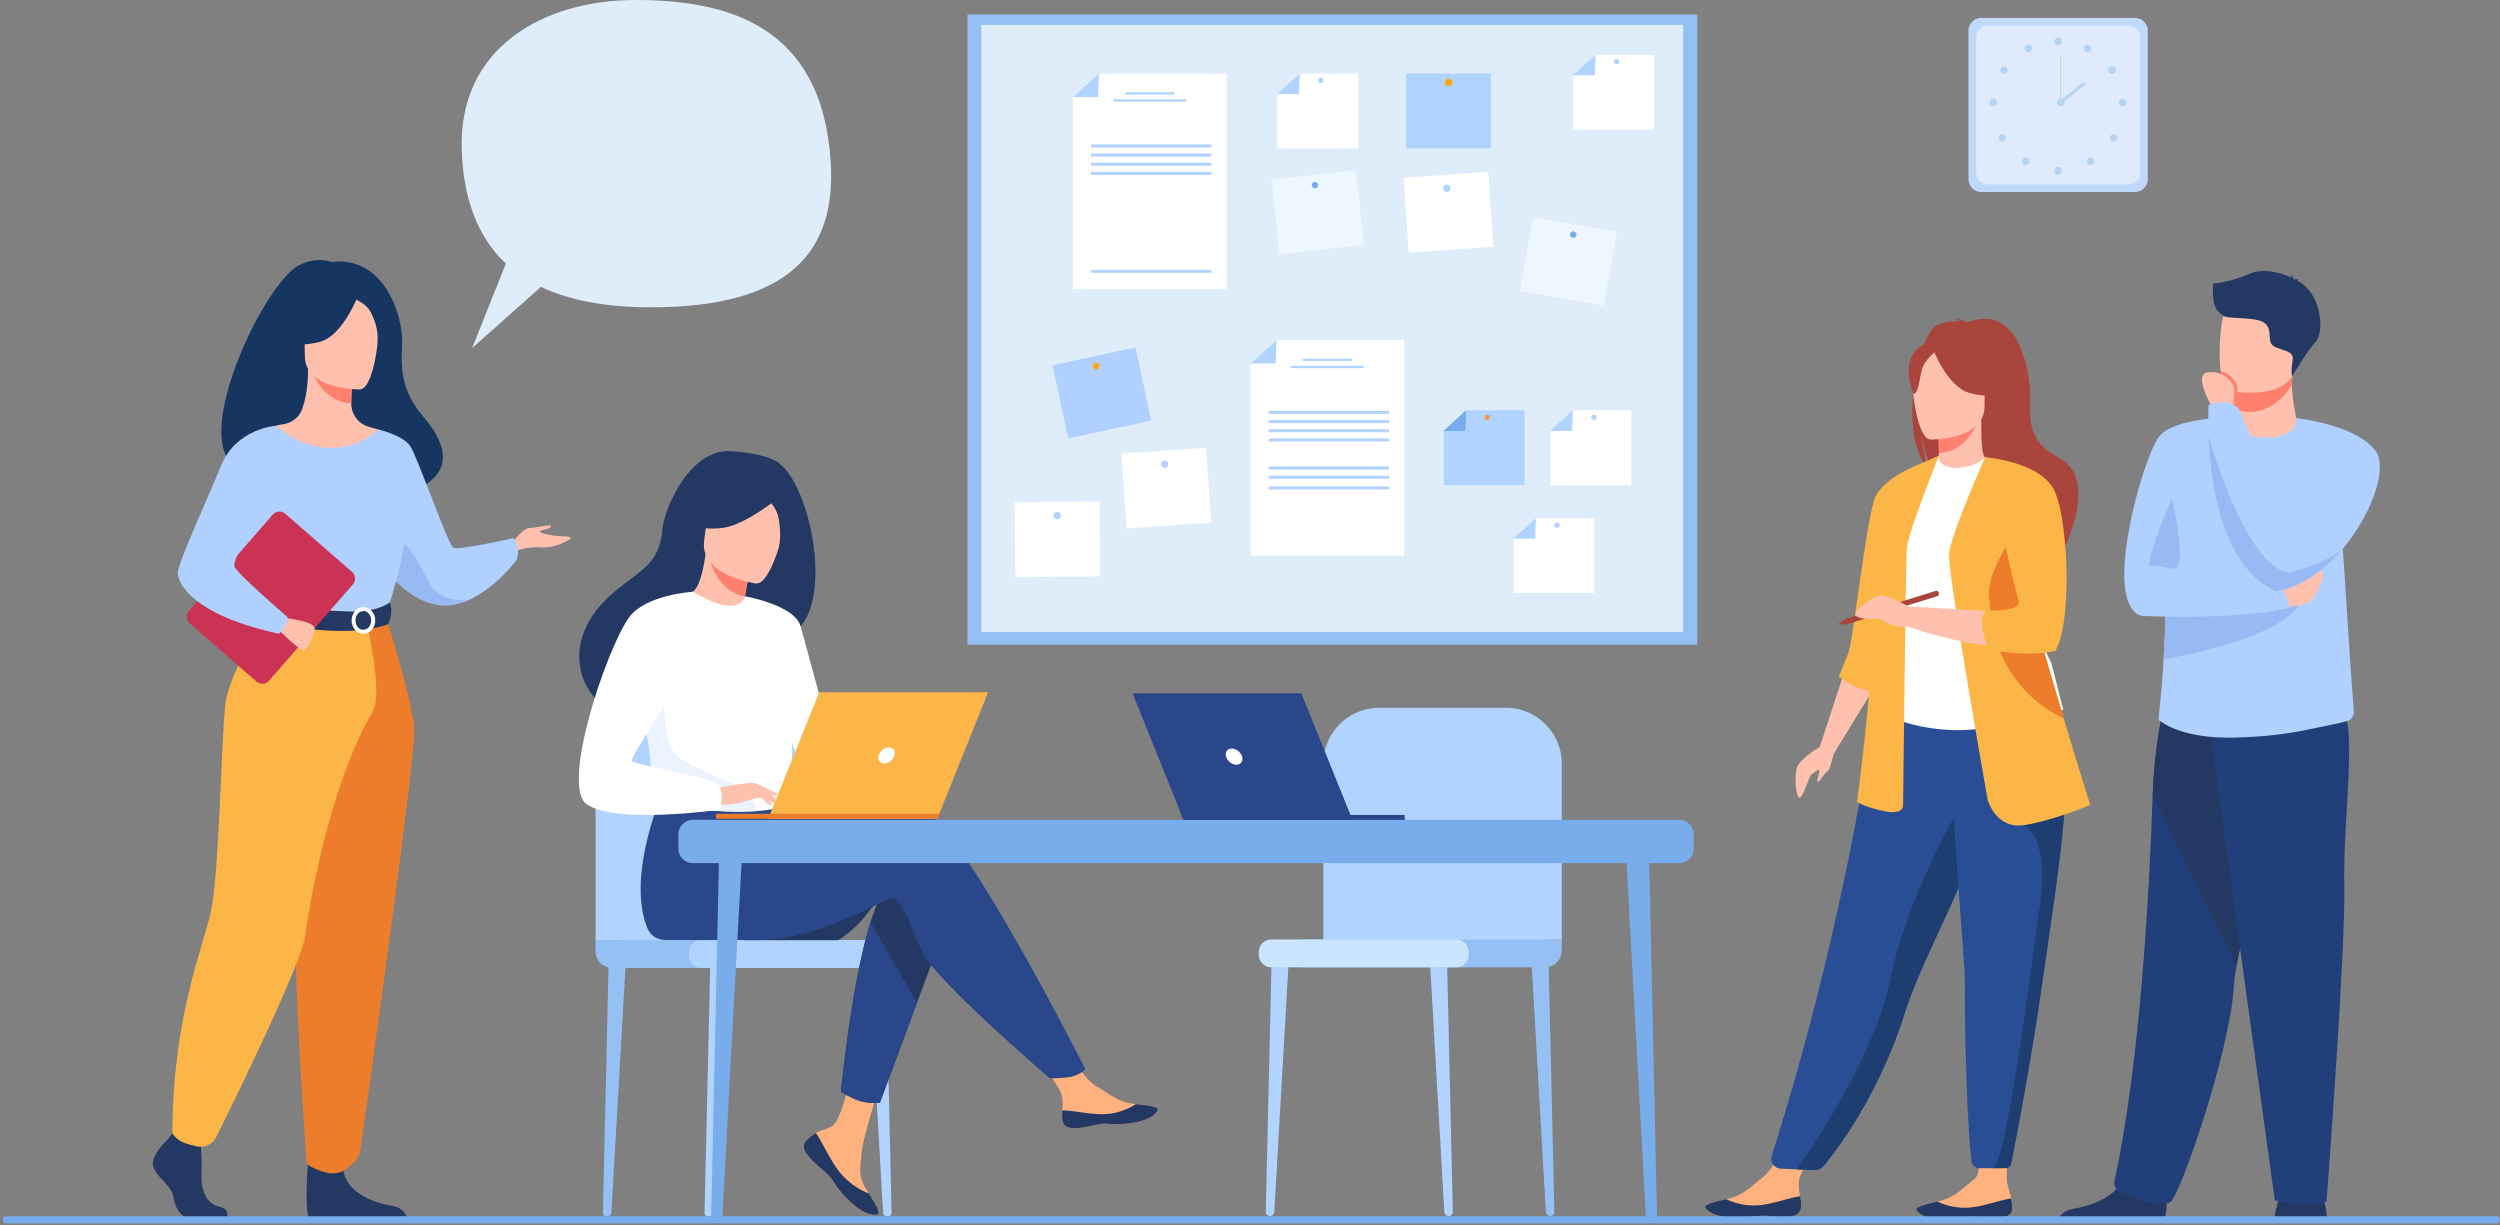 <svg width="561" height="275" fill="none" xmlns="http://www.w3.org/2000/svg"><rect width="100%" height="100%" fill="#808080" stroke="none"/><path d="M325.075 272.863h.072c.483 0 .893-.41.869-.893l-1.328-57.56-3.91-.459 3.331 58.019a.972.972 0 00.966.893z" fill="#B0D4FF"/><path d="M347.859 272.863h.072c.483 0 .893-.41.869-.893l-1.327-57.56-3.911-.459 3.331 58.019a.99.99 0 00.966.893z" fill="#95C0F4"/><path d="M284.982 272.863h-.072c-.483 0-.893-.41-.869-.893l1.328-57.56 3.91-.459-3.331 58.019a.972.972 0 01-.966.893zm65.483-62.026v-39.452c0-6.929-5.624-12.555-12.551-12.555h-28.409c-6.927 0-12.551 5.626-12.551 12.555v40.949l53.511-1.497z" fill="#B0D4FF"/><path d="M291.838 217.066h54.863a3.771 3.771 0 003.765-3.767v-2.462h-58.628v6.229z" fill="#95C0F4"/><path d="M285.273 217.066h41.49c1.545 0 2.8-1.256 2.8-2.801v-.652a2.803 2.803 0 00-2.8-2.801h-41.49a2.803 2.803 0 00-2.8 2.801v.652a2.803 2.803 0 002.8 2.801z" fill="#CAE5FF"/><path d="M380.878 3.244H217.11v141.413h163.768V3.244z" fill="#95C0F4"/><path d="M377.692 5.586H220.224v136.246h157.468V5.586z" fill="#DFEDFB"/><path d="M275.255 64.885h-34.491V21.763l5.841-5.264h28.65v48.386z" fill="#fff"/><path d="M240.764 21.763h5.648l.193-5.264-5.841 5.264zm22.785-1.063h-11.055v.532h11.055V20.7zm2.582 1.57h-16.244v.531h16.244v-.531zm5.697 10.14h-26.985v.676h26.985v-.676zm0 2.053h-26.985v.676h26.985v-.676zm0 2.052h-26.985v.676h26.985v-.676zm0 2.052h-26.985v.676h26.985v-.676zm0 21.996h-26.985v.676h26.985v-.676z" fill="#B0D4FF"/><path d="M315.106 124.665h-34.492V81.568l5.841-5.264h28.651v48.361z" fill="#fff"/><path d="M280.614 81.568h5.648l.193-5.264-5.841 5.264zm22.761-1.087H292.32v.532h11.055v-.532zm2.607 1.594h-16.244v.531h16.244v-.531zm5.696 10.141h-26.985v.676h26.985v-.676zm0 2.052h-26.985v.676h26.985v-.676zm0 2.052h-26.985v.676h26.985v-.676zm0 2.053h-26.985v.676h26.985v-.676zm0 6.325h-26.985v.676h26.985v-.676zm0 2.052h-26.985v.677h26.985v-.677zm0 2.391h-26.985v.676h26.985v-.676zM334.559 16.5h-19.044v16.804h19.044V16.5z" fill="#B0D4FF"/><path d="M324.228 18.503a.84.84 0 01.844-.845c.483 0 .845.363.845.845a.84.84 0 01-.845.846.84.84 0 01-.844-.846z" fill="#FFA412"/><path d="M333.965 38.582l-18.998 1.327 1.17 16.764 18.998-1.327-1.17-16.764z" fill="#fff"/><path d="M323.843 42.334c-.024-.459.314-.87.772-.893.459-.025.869.313.893.772.025.459-.313.87-.772.894a.852.852 0 01-.893-.773z" fill="#B0D4FF"/><path d="M270.651 100.489l-18.998 1.327 1.17 16.764 18.998-1.327-1.17-16.764z" fill="#fff"/><path d="M260.532 104.239c-.024-.458.314-.869.773-.893.458-.024.869.314.893.773.024.458-.314.869-.773.893-.458.024-.868-.314-.893-.773z" fill="#B0D4FF"/><path d="M246.718 112.532l-19.042.196.172 16.803 19.042-.196-.172-16.803z" fill="#fff"/><path d="M236.418 115.684c0-.459.362-.845.821-.845.458 0 .844.362.844.821 0 .458-.362.845-.82.845a.806.806 0 01-.845-.821z" fill="#B0D4FF"/><path d="M362.804 52.067l-18.746-3.35-2.955 16.541 18.746 3.351 2.955-16.542z" fill="#EEF6FF"/><path d="M352.324 52.523a.734.734 0 01.845-.58.733.733 0 01.579.845.733.733 0 01-.844.58.735.735 0 01-.58-.845z" fill="#78ACEA"/><path d="M304.277 38.245l-18.933 2.05L287.151 57l18.934-2.05-1.808-16.706z" fill="#EEF6FF"/><path d="M294.348 41.61c-.048-.387.241-.749.652-.797.41-.048.748.241.796.652.048.386-.241.748-.652.796-.41.025-.748-.24-.796-.651z" fill="#78ACEA"/><path d="M254.814 77.968l-18.625 3.972 3.503 16.434 18.625-3.971-3.503-16.435z" fill="#B0D0FF"/><path d="M245.593 82.776a.738.738 0 01-.217-1.014.737.737 0 011.014-.218.739.739 0 01.217 1.014.737.737 0 01-1.014.218z" fill="#FFA412"/><path d="M304.799 33.304h-18.151V21.111l5.021-4.611h13.13v16.804z" fill="#fff"/><path d="M286.552 21.111h4.948l.169-4.611-5.117 4.611zm9.244-3.066c0-.338.265-.604.603-.604.338 0 .604.266.604.604a.598.598 0 01-.604.603.597.597 0 01-.603-.603z" fill="#B0D4FF"/><path d="M357.779 133.068h-18.127v-12.193l5.021-4.612h13.106v16.805z" fill="#fff"/><path d="M339.557 120.875h4.948l.169-4.612-5.117 4.612zm9.219-3.042c0-.338.266-.604.604-.604.338 0 .603.266.603.604a.597.597 0 01-.603.603c-.338-.024-.604-.289-.604-.603z" fill="#B0D4FF"/><path d="M366.057 108.875h-18.151V96.707l5.021-4.636h13.13v16.804z" fill="#fff"/><path d="M347.811 96.707h4.972l.144-4.636-5.116 4.636zm9.245-3.067c0-.338.265-.603.603-.603.338 0 .604.265.604.603a.598.598 0 01-.604.604.613.613 0 01-.603-.604zm-14.943 15.235h-18.127V96.707l5.021-4.636h13.106v16.804z" fill="#B0D4FF"/><path d="M323.891 96.707h4.948l.169-4.636-5.117 4.636z" fill="#78ACEA"/><path d="M333.111 93.64c0-.338.266-.603.604-.603.338 0 .603.265.603.603a.597.597 0 01-.603.604.614.614 0 01-.604-.604z" fill="#F99746"/><path d="M371.175 29.103h-18.151V16.91l5.021-4.611h13.13v16.804z" fill="#fff"/><path d="M352.928 16.91h4.972l.145-4.611-5.117 4.611zm9.244-3.066c0-.338.265-.604.603-.604.338 0 .604.266.604.604a.598.598 0 01-.604.603.597.597 0 01-.603-.603z" fill="#B0D4FF"/><path d="M479.091 43.09H444.6a2.88 2.88 0 01-2.872-2.872V6.898a2.88 2.88 0 012.872-2.873h34.491a2.88 2.88 0 012.873 2.874v33.294c0 1.594-1.304 2.898-2.873 2.898z" fill="#C0D8FB"/><path d="M477.594 41.4h-31.498a2.638 2.638 0 01-2.631-2.631V8.347a2.638 2.638 0 012.631-2.632h31.498a2.638 2.638 0 012.631 2.632v30.422a2.638 2.638 0 01-2.631 2.632z" fill="#DFEBFD"/><path d="M460.988 9.289a.84.84 0 01.845-.845.84.84 0 01.845.845.84.84 0 01-.845.845c-.459-.024-.845-.387-.845-.845zm6.734 1.183a.808.808 0 011.135-.314c.41.217.555.724.314 1.135a.807.807 0 01-1.135.314c-.386-.242-.531-.749-.314-1.135zm5.769 4.563a.85.85 0 011.159.241.851.851 0 01-.242 1.16.85.85 0 01-1.158-.242c-.266-.386-.145-.893.241-1.159zm2.848 7.099a.84.84 0 01.845.845.84.84 0 01-.845.845.84.84 0 01-.845-.845c.024-.483.386-.845.845-.845zm-1.448 8.233c.313.314.313.845 0 1.183-.314.314-.845.314-1.183 0-.314-.314-.314-.845 0-1.183a.817.817 0 011.183 0zm-5.238 5.239c.314.314.314.845 0 1.183-.313.314-.844.314-1.182 0-.314-.314-.314-.845 0-1.183a.86.86 0 011.182 0zm-8.665 2.704a.84.84 0 01.845-.845.84.84 0 01.845.845.825.825 0 01-.845.845.84.84 0 01-.845-.845zm-5.068-27.838a.807.807 0 00-1.135-.314.807.807 0 00-.313 1.135.806.806 0 001.134.314c.386-.242.531-.749.314-1.135zm-5.769 4.563a.85.85 0 00-1.159.242.851.851 0 00.241 1.159.85.85 0 001.159-.242.851.851 0 00-.241-1.159zm-2.848 7.098a.84.84 0 00-.845.845.84.84 0 00.845.845.84.84 0 00.845-.845c-.025-.483-.387-.845-.845-.845zm1.448 8.233c-.314.314-.314.846 0 1.184.314.313.845.313 1.183 0 .313-.314.313-.845 0-1.184-.338-.337-.869-.337-1.183 0zm5.237 5.24c-.314.314-.314.845 0 1.183.314.314.845.314 1.183 0 .314-.314.314-.845 0-1.183-.338-.314-.869-.314-1.183 0zm7.627-12.626a.84.84 0 01.845-.846.84.84 0 01.845.845.84.84 0 01-.845.845c-.483-.024-.845-.386-.845-.845z" fill="#B7D3F3"/><path d="M462.533 12.549h-.218v10.43h.218v-10.43z" fill="#B7D3F3"/><path d="M467.653 18.338l-5.524 4.34.417.53 5.525-4.338-.418-.532z" fill="#B7D3F3"/><path d="M404.193 270.811c-.169 2.245-3.331 2.269-6.903 1.859-3.597-.41-2.631.483-7.652.555-5.02.073-6.758-1.593-6.999-2.317-.218-.628 2.196-1.184 4.779-1.811.314-.073.651-.169.989-.242 2.921-.748 4.852-2.921 7.338-4.829 2.365-1.81 5.407-8.353 5.407-8.353l6.854-.314s-2.896 5.867-3.982 8.378c-.628 1.497-.362 3.307-.097 4.708.169.797.314 1.569.266 2.366z" fill="#FFB27D"/><path d="M397.677 272.925c-3.596-.411-3.018.204-8.039.276-5.02.072-6.758-1.593-6.999-2.318-.218-.628 2.196-1.183 4.779-1.811l.024.049s3.234 1.738 7.362 1.328c3.379-.338 6.806-1.739 9.147-2.004.145.772.29 1.545.242 2.342-.169 2.269-2.944 2.572-6.516 2.138z" fill="#233862"/><path d="M451.574 271.27c-.169 2.245-3.331 2.269-6.903 1.859-3.597-.411-2.631.483-7.652.579-5.02.073-6.758-1.593-7-2.293-.217-.628 2.197-1.184 4.78-1.811.313-.073.651-.169.989-.242 2.921-.748 4.852-2.921 7.338-4.853 2.365-1.81 0-12.531 0-12.531l7.555-.724s-.362 9.03-.362 13.11c0 1.618.748 3.163 1.013 4.564.145.772.29 1.545.242 2.342z" fill="#FFB27D"/><path d="M444.67 273.129c-3.596-.411-2.63.483-7.651.579-5.02.073-6.758-1.593-7-2.293-.217-.628 2.197-1.183 4.78-1.811l.024.048s3.234 1.738 7.361 1.304c3.38-.338 6.807-1.763 9.124-2.004.145.773.29 1.545.241 2.342-.144 2.221-3.306 2.245-6.879 1.835z" fill="#233862"/><path d="M429.561 86.156c-1.304-5.336.579-7.823 2.293-9.15.796-1.957 1.713-3.381 2.655-3.912 1.713-.966 3.765-1.087 5.213-.99-.362-.386-1.086-.531-1.086-.531.893-.121 2.872.748 2.872.748 12.407-4.78 14.337 13.473 14.096 17.722-.265 4.25-.217 9.247 6.227 12.579 12.31 6.374-4.079 30.422-4.079 30.422.314-3.429-15.496-21.513-23.75-26.945-2.004-2.97-2.728-8.185-2.776-8.596.338 4.153 1.062 6.471 1.69 7.775-3.79-3.477-4.369-11.782-3.355-19.122z" fill="#A9453D"/><path d="M434.461 106.364c-.048.025 3.983 2.101 7 1.28 2.848-.773 4.707-4.467 4.658-4.491-1.206-.241-1.544-1.907-1.52-9.03l-.555.097-9.172 1.81s.217 2.898.217 5.602c.024 2.318-.121 4.491-.628 4.732z" fill="#FFC0AD"/><path d="M434.896 96.055s.217 2.897.217 5.601c5.141-.144 7.844-4.828 8.954-7.412l-9.171 1.811z" fill="#FF806C"/><path d="M397.58 259.318c-.459 1.4.555 2.873 2.028 2.921l3.572.169 3.789.121a3.112 3.112 0 002.462-1.111c3.017-3.718 12.334-16.08 17.982-34.067l.507-1.521c3.741-10.889 11.465-24.531 15.544-36.892.652-1.98 1.231-3.815 1.762-5.578.169-.555.338-1.11.483-1.666 2.993-10.43 3.862-17.287 4.682-24.603l-29.422.242c0-.024-6.204 48.143-23.389 101.985z" fill="#2A4E96"/><path d="M425.096 140.408c.073 14.004-2.051 20.015-2.051 20.015s12.599 6.399 27.564 1.691c.169-.049 12.406-2.849 12.406-2.849-.241-.556-2.486-9.996-2.727-10.527-3.162-6.785-5.552-9.779-5.938-11.855-.7-3.887-.7-7.919-.362-11.734.917-10.068 3.62-18.422 3.62-18.422-4.079-.918-7.892-2.56-12.14-4.153-.966 1.207-3.959 2.487-6.541 2.438-2.993-.072-3.959-1.352-3.79-2.728-3.186 1.763-5.72 3.429-5.72 3.429-2.704 4.684-8.183 9.247-8.569 16.442-.121 1.762 4.224 17.867 4.248 18.253z" fill="#fff"/><path d="M450.391 141.953c1.279 1.811 3.741 12.893 9.896 14.269-3.162-7.895-5.552-11.347-5.938-13.762-.7-4.539-.7-9.223-.362-13.641-2.051-3.598-3.596-6.061-3.596-6.061-.169-.579-3.259-10.188-4.248-1.593-1.014 8.595 2.8 18.76 4.248 20.788z" fill="#5F9AA8"/><path d="M433.181 98.638s12.141.194 12.141-7.364c0-7.557 1.569-12.627-6.179-13.086-7.748-.459-9.269 2.439-9.872 4.95-.603 2.535.748 15.259 3.91 15.5z" fill="#FFC0AD"/><path d="M433.615 78.02s3.331 8.884 8.424 10.188c5.093 1.304 7.313-.048 7.313-.048s-3.91-3.115-4.73-8.547c.024 0-8.497-5.819-11.007-1.594z" fill="#A9453D"/><path d="M434.461 78.72s-2.486 1.98-3.09 3.91c-.603 1.932-.869 5.892-2.027 5.747 0 0-2.511-6.036.313-9.44 2.969-3.598 4.804-.218 4.804-.218z" fill="#A9453D"/><path d="M414.088 150.114l-5.744 17.504 3.282 1.304 9.462-15.452-7-3.356z" fill="#FFC0AD"/><path d="M429.536 104.674s-6.758 2.68-8.713 6.857c-1.955 4.177-4.924 32.233-6.107 35.13-1.182 2.897-2.075 5.167-2.075 5.167s3.403 2.873 6.83 3.09c3.428.218 10.065-50.244 10.065-50.244z" fill="#FBB647"/><path d="M435.113 102.26s-7.024 17.359-7.241 20.86c-.217 3.501-.821 57.44-.821 57.44s.411 2.486-4.344 1.448c-4.755-1.038-5.986-2.076-5.986-2.076s4.537-33.271 3.306-44.836c-1.231-11.565 9.51-30.446 9.51-30.446l5.576-2.39z" fill="#FBB647"/><path d="M403.204 262.408l4.103.121a2.345 2.345 0 001.907-.869c2.776-3.356 12.406-15.887 18.199-34.333l.507-1.521c3.741-10.889 11.465-24.531 15.544-36.893a226.454 226.454 0 001.762-5.577c.169-.555.338-1.111.483-1.666l-4.345-3.284s-13.009 21.078-17.04 40.901c-3.476 17.239-17.475 37.979-21.12 43.121z" fill="#1E3D70"/><path d="M440.93 221.146c-.073 9.127.362 29.456 1.472 39.403a1.783 1.783 0 001.786 1.594h3.065c1.304 0 2.269 0 2.897-.024.555 0 1.038-.411 1.134-.966 3.042-15.549 5.238-28.442 6.831-39.597 1.327-9.343 2.534-17.335 3.452-24.24.917-6.93 1.568-12.748 1.786-17.65.024-.772.072-1.521.072-2.245.024-.724.024-1.449.024-2.149l-25.416-2.487c.338 16.925 2.945 42.76 2.897 48.361z" fill="#2A4E96"/><path d="M447.253 262.143c1.158 0 2.052 0 2.703-.024.676 0 1.255-.483 1.376-1.159 3.041-15.452 5.214-28.297 6.807-39.403 1.327-9.344 2.534-17.336 3.451-24.241.917-6.93 1.569-12.748 1.786-17.65l-9.316 5.481s5.961 2.101 3.692 18.012c-2.293 15.935-7.337 56.739-10.499 58.984z" fill="#1E3D70"/><path d="M446.046 179.521s1.786 6.471 7.989 5.65c6.203-.821 15.013-4.539 15.013-4.539s-2.655-8.378-5.938-19.364c-3.982-13.303-8.93-30.47-11.247-41.286-.652-3.042-1.111-5.578-1.255-7.388l-5.142-9.972s-7.675 17.215-8.085 21.537c-.411 4.322 8.665 55.362 8.665 55.362z" fill="#FBB647"/><path d="M452.25 123.507l-6.782-20.909c.024 0 8.568 2.535 12.864 4.708 0 0 2.68 3.477 4.345 11.469 0 0 1.762 19.194-2.172 26.22 0 0-12.382 2.487-32.223-4.346v-4.539s21.675 1.135 26.116 1.642l-2.148-14.245z" fill="#FFC0AD"/><path d="M446.335 133.237c.266 7.026 1.931 20.667 16.655 27.959.048.024.072.048.12.048-3.982-13.303-8.93-30.47-11.248-41.286-2.703 4.056-5.672 9.416-5.527 13.279z" fill="#ED7D2B"/><path d="M445.468 102.622s12.575.893 15.616 7.63c3.017 6.76 3.983 29.19.145 35.805 0 0-5.31 1.522-14.699-.241a7.942 7.942 0 01-.338-.072s-2.993-7.34-.314-8.789c0 0 7.917.411 7.096-2.197-.869-2.608-7.506-32.136-7.506-32.136z" fill="#FBB647"/><path d="M413.921 138.959l.362 1.183 20.637-6.422s.265-.314.145-.725c-.145-.458-.507-.458-.507-.458l-20.637 6.422z" fill="#A9453D"/><path d="M412.448 140.069l1.473-1.11.386 1.183-1.859-.073z" fill="#A9453D"/><path d="M409.166 167.135s-5.238 2.898-5.914 5.095c-.7 2.197-.217 6.833.603 6.76.821-.072 2.076-4.949 2.752-5.311.676-.363 1.641-1.377 1.641-.628 0 .748-.7 2.125-.338 2.342.362.217 1.449-1.932 2.197-2.342.748-.411 1.086-3.815 1.81-4.732.748-.918-2.751-1.184-2.751-1.184zm19.139-31.001s-4.682-2.873-6.637-2.439c-1.956.435-6.976 4.081-4.562 4.853 2.413.773 4.368-.048 5.286.532.917.579 1.617 1.617 5.913 1.593 4.296 0 0-4.539 0-4.539z" fill="#FFC0AD"/><path d="M60.125 105.158c-.797-1.521 17.113-6.978 17.402 7.967 0 0 33.55-.821 17.523-19.532-5.55-6.471-4.972-11.831-4.803-16.805.17-4.974-3.451-19.46-15.882-18.011 0 0-3.258-1.328-7.313.772-9.22 4.805-29.881 51.114-6.927 45.609z" fill="#163560"/><path d="M114.964 121.865s2.172-3.331 3.934-3.38c1.762-.072 5.021-.99 4.755-.338-.265.652-2.293.725-2.486 1.111-.193.386 2.993.99 3.91 1.038.917.072 3.066 0 2.993.459-.072.459-3.886 2.342-6.565 2.076-2.679-.265-6.01.773-6.01.773l-.531-1.739z" fill="#FFC0AD"/><path d="M83.368 122.928s1.183 2.342 3.331 5.046c2.607 3.259 6.59 7.002 11.61 7.75 2.389.362 4.755-.169 6.903-1.11 6.107-2.705 10.693-8.934 10.693-8.934 1.086-2.945-.676-4.925-.676-4.925s-12.31 2.776-13.493 2.173c-1.182-.58-8.013-20.306-9.654-22.792-1.642-2.487-7.193-3.767-7.193-3.767l-1.52 26.559z" fill="#B0D0FF"/><path d="M86.724 127.998c2.606 3.259 6.59 7.002 11.61 7.75 2.389.362 4.754-.169 6.903-1.11-.242.024-6.324.772-8.762-3.574-2.486-4.442-5.165-11.468-8.834-9.126-1.593.99-1.52 3.525-.917 6.06z" fill="#98BAF4"/><path d="M37.412 255.938s-3.765 3.429-3.017 5.867c.724 2.439 4.128 4.056 4.586 7.05.459 2.97 2.293 4.612 3.934 4.612h7.87s1.206-2.101-1.715-2.728c-2.944-.628-4.03-4.129-3.861-7.389.193-3.259-.266-7.581-.266-7.581l-6.227-1.448-1.304 1.617zm31.926 1.69s-1.39 15.241.297 16.102l21.707-.05s0-2.557-3.498-3.114c-3.498-.557-9.6-2.659-10.642-7.292-1.042-4.658-7.864-5.646-7.864-5.646z" fill="#233862"/><path d="M54.186 153.108c4.345-9.754 7-12.555 6.493-15.573-.386-2.245 1.159-41.987 1.159-41.987.507-.169 1.544-.314 2.124-.434 1.786-.387 3.258-1.642 3.862-3.38.748-2.077 1.327-5.143 1.303-8.958l.555.12 9.365 1.86s-.217 2.945-.217 5.722v.072a5.41 5.41 0 003.886 5.216c1.183.337 2.22.627 2.22.627s3.428 9.827 4.104 19.895c.651 10.092-6.252 14.462.048 34.623 6.42 20.571-37.291 7.605-34.902 2.197z" fill="#FFC0AD"/><path d="M79.048 84.756s-.218 2.945-.218 5.722c-5.237-.145-8.013-4.926-9.147-7.581l9.365 1.859z" fill="#FF806C"/><path d="M80.81 87.388s-12.382.193-12.406-7.51c0-7.725-1.617-12.892 6.3-13.351 7.916-.459 9.46 2.487 10.088 5.07.628 2.584-.772 15.525-3.982 15.79z" fill="#FFC0AD"/><path d="M80.352 66.31s-3.404 9.054-8.593 10.406c-5.213 1.328-7.458-.049-7.458-.049s3.982-3.163 4.827-8.716c-.024 0 8.665-5.94 11.224-1.641z" fill="#163560"/><path d="M79.506 67.058s2.51.941 3.548 2.776c1.014 1.787 1.883 4.177 1.665 7.099 0 0 2.559-6.157-.313-9.634-3.042-3.718-4.9-.241-4.9-.241z" fill="#163560"/><path d="M52.98 113.125s-.313 4.443 0 9.755c.218 3.525 3.79 8.257 4.297 9.44 1.279 2.946 2.703 3.404 2.703 3.404l11.079 2.729 3.91.965 12.285-3.67s5.6-15.645 3.355-24.433c-2.244-8.813-5.672-14.922-5.672-14.922s-10.04 9.827-23.099-.845l-8.858 17.577z" fill="#B0D0FF"/><path d="M56.24 124.328c.216 3.526.53 6.809 1.037 7.992 1.28 2.946 2.703 3.405 2.703 3.405l11.08 2.728 4.826-1.425s-16.074-2.438-14.288-16.273l-5.359 3.573z" fill="#F2CCAA"/><path d="M86.482 138.115s6.083 18.953 6.47 25.423c.385 6.447-11.635 91.7-12.118 94.67-.458 2.801-3.934 4.587-3.934 4.587s-1.593.942-3.886.29c-3.162-.893-4.175-1.956-4.175-1.956s-4.731-60.795-1.81-82.5c2.944-21.706 2.968-40.49 2.968-40.49h16.485v-.024z" fill="#ED7D2B"/><path d="M60.68 137.535s-9.293 12.458-10.162 20.885c-.868 8.426-1.351 38.027-3.21 46.236-1.834 8.209-8.617 24.023-8.617 49.64 0 0 .7 1.473 2.873 2.246.7.241 1.617.483 2.534.7 1.786.41 3.645-.459 4.441-2.125 4.586-9.223 19.189-38.993 19.937-45.174.531-4.37 5.141-33.319 15.182-50.292 2.414-4.08-1.472-20.281-1.472-20.281l-21.506-1.835z" fill="#FBB647"/><path d="M87.448 135.193s-2.438 1.931-7.29 2.028c-5.792.121-20.178-1.473-20.178-1.473s-.627 1.787-.603 3.67c0 0 17.547 4.419 27.733.652-.024-.024 1.303-2.487.338-4.877z" fill="#233862"/><path d="M78.903 139.225c0-1.642 1.183-2.994 2.655-2.994 1.449 0 2.655 1.352 2.655 2.994 0 1.642-1.182 2.994-2.655 2.994-1.472 0-2.655-1.352-2.655-2.994zm.87 0c0 1.159.796 2.125 1.761 2.125.966 0 1.762-.942 1.762-2.125 0-1.159-.796-2.125-1.762-2.125-.965 0-1.762.942-1.762 2.125z" fill="#fff"/><path d="M42.584 139.907l14.97 13.038a2 2 0 002.82-.195l18.804-21.602a2 2 0 00-.195-2.822l-14.969-13.038a1.998 1.998 0 00-2.821.195l-18.804 21.602a2 2 0 00.195 2.822z" fill="#CB3355"/><path d="M64.034 138.67s6.59.773 6.566 2.342c-.024 1.569-1.642 4.78-2.462 4.925-.821.145-5.359-4.346-5.359-4.346l1.255-2.921z" fill="#FFC0AD"/><path d="M61.839 95.548s-8.786.628-12.165 8.813c-3.38 8.209-9.776 21.971-9.776 24.289 0 2.318 3.573 9.465 22.761 13.569 0 0 1.98-2.1 1.859-3.742 0 0-11.972-10.286-11.948-11.493.073-2.269 1.955-5.287 12.479-15.814 2.872-2.874-3.21-15.622-3.21-15.622z" fill="#B0D0FF"/><path d="M159.038 273.008h-.072c-.483 0-.893-.411-.869-.893l1.327-57.56 3.91-.459-3.33 58.019a.99.99 0 01-.966.893z" fill="#B0D4FF"/><path d="M136.229 273.008h-.072c-.483 0-.893-.411-.869-.893l1.328-57.56 3.91-.459-3.331 58.019a.972.972 0 01-.966.893z" fill="#95C0F4"/><path d="M199.129 273.007h.073c.482 0 .893-.41.869-.893l-1.328-57.56-3.91-.459 3.331 58.019a.97.97 0 00.965.893zm-65.483-62.026v-39.452c0-6.929 5.624-12.555 12.552-12.555h28.409c6.927 0 12.551 5.626 12.551 12.555v40.949l-53.512-1.497z" fill="#B0D4FF"/><path d="M192.275 217.21h-54.863a3.771 3.771 0 01-3.766-3.766v-2.463h58.629v6.229z" fill="#95C0F4"/><path d="M198.84 217.21h-41.491a2.802 2.802 0 01-2.8-2.8v-.652a2.803 2.803 0 012.8-2.801h41.491c1.545 0 2.8 1.256 2.8 2.801v.652c0 1.569-1.255 2.8-2.8 2.8z" fill="#B0D4FF"/><path d="M197.247 201.155c-4.079 7.074-9.196 9.826-9.196 9.826h-21.288s33.574-15.235 30.484-9.826z" fill="#233862"/><path d="M180.882 255.987c-.555.627-.628 1.352-.362 2.1.507 1.4 2.196 2.97 4.127 4.539.241.193.483.387.652.556l.145.144c.048.025.072.073.12.097 1.811 1.666 1.135 2.052 4.393 5.457 3.717 3.887 6.276 3.935 7.024 3.597.628-.29-.628-2.366-2.027-4.66-.073-.12-.145-.217-.194-.338-.193-.314-.362-.628-.555-.917-1.617-2.777-1.207-4.081-.82-8.233.313-3.356 5.237-18.785 5.237-18.785l-7.144-1.231s-2.148 12.289-4.514 14.173c-1.255 1.014-2.679 1.014-3.91 1.762a.87.87 0 00-.241.169c-.676.459-1.376.942-1.931 1.57z" fill="#FFB27D"/><path d="M180.882 255.986c-.555.628-.628 1.353-.362 2.101.627 1.4 2.269 2.97 4.151 4.515a7.788 7.788 0 01.797.724c.048.024.072.073.12.097 1.811 1.666 1.135 2.052 4.393 5.456 3.717 3.888 6.276 3.936 7.024 3.598.628-.29-.627-2.366-2.027-4.66-.725-.266-4.104-1.642-6.638-4.901-2.245-2.873-3.741-6.543-5.262-8.668a.87.87 0 00-.241.169c-.7.459-1.4.942-1.955 1.569z" fill="#233862"/><path d="M238.424 251.52c.435 2.197 3.572 1.835 7.096.99 3.5-.87 2.68.169 7.676-.387 4.996-.555 6.493-2.414 6.662-3.163.144-.651-2.342-.893-4.973-1.207-.338-.048-.675-.072-.989-.12-2.993-.387-5.165-2.294-7.893-3.888-2.558-1.497-6.396-7.605-6.396-7.605l-6.855.531s3.596 5.457 4.972 7.823c.821 1.4.773 3.235.676 4.66-.097.796-.145 1.593.024 2.366z" fill="#FFB27D"/><path d="M245.496 252.51c3.5-.869 2.679.169 7.675-.386 4.997-.556 6.493-2.415 6.662-3.163.145-.652-2.341-.894-4.972-1.208l-.024.049s-2.993 2.124-7.145 2.221c-3.379.072-6.975-.893-9.317-.845-.048.773-.096 1.569.049 2.342.434 2.221 3.572 1.835 7.072.99zm-33.308-44.764l-6.396 17.239-8.351 22.503s-2.269.217-4.442-.411c-2.003-.579-4.296-2.1-4.296-2.1s2.317-24.145 6.638-38.028c1.11-3.549 2.341-6.446 3.717-8.064 6.71-7.919 13.13 8.861 13.13 8.861z" fill="#233862"/><path d="M205.671 180.367c-4.2-1.352-16.147.386-28.168 2.728l-2.51-4.153-25.947-2.028s-8.568 19.002-3.886 31.098c.7 1.786 2.052 2.921 4.393 2.945h20.854c12.913 0 27.299-8.885 29.182-9.247 3.041-.603 4.272 5.481 7.313 11.903 3.041 6.399 28.674 28.37 28.674 28.37s3.935.048 5.576-.58c1.738-.652 2.389-1.497 2.389-1.497s-28.408-56.473-37.87-59.539z" fill="#2B478B"/><path d="M173.979 103.395c-3.331-1.738-8.375-1.98-9.196-2.1-9.824-1.328-15.761 12.965-16.099 17.311-.652 7.992-4.852 9.199-10.813 14.197-11.924 10.02-8.424 21.681-1.907 26.003 3.91 2.608 10.789 0 10.789 0 .096.072 18.851-10.479 28.071-15.573 13.879-1.98 7.627-35.395-.845-39.838z" fill="#233862"/><path d="M167.101 138.887c.048.024-4.538 1.593-7.603.241-2.897-1.279-5.069-6.036-5.021-6.036 1.304-.072 2.752-1.207 3.862-8.74l.555.193 9.39 3.38s-.676 3.018-1.111 5.892c-.386 2.414-.579 4.732-.072 5.07z" fill="#FFC0AD"/><path d="M168.284 127.95s-.676 3.018-1.111 5.891c-5.406-.966-7.506-6.35-8.278-9.272l9.389 3.381z" fill="#FF806C"/><path d="M169.683 130.944s-12.865-1.739-11.658-9.731c1.207-7.991.338-13.593 8.617-12.844 8.255.772 9.389 4.056 9.655 6.808.217 2.777-3.259 16.008-6.614 15.767z" fill="#FFC0AD"/><path d="M175.789 110.807s-8.23 7.099-13.83 7.678c-5.6.58-7.724-1.231-7.724-1.231s3.307-2.753 5.286-7.171a3.905 3.905 0 013.235-2.318c4.03-.338 11.609-.507 13.033 3.042z" fill="#233862"/><path d="M170.648 110.179s2.752 2.656 3.621 4.636c.845 1.908 1.086 6.471.41 8.282 0 0 4.297-8.354 1.859-12.41-2.559-4.298-5.89-.508-5.89-.508z" fill="#233862"/><path d="M177.913 157.84c-.386 26.028-.096 20.595-2.944 23.058-.676.604-2.607.942-5.141 1.111-7.99.531-22.013-.797-22.544-2.27-1.835-5.094-.531-6.688-2.076-14.511-.169-.82-.362-1.738-.579-2.704-1.279-5.36-2.535-7.195 2.027-15.814 4.128-7.823 8.4-14.149 8.786-13.931 10.862 6.446 11.755 1.038 11.755 1.038s10.909 11.323 10.716 24.023z" fill="#fff"/><path d="M205.792 224.961l-8.351 22.502s-2.269.218-4.442-.41c-2.003-.58-4.296-2.101-4.296-2.101s2.317-24.144 6.638-38.027l10.451 18.036z" fill="#2B478B"/><path d="M167.148 133.817s11.176 1.907 12.503 6.712c1.304 4.829 9.051 33.126 9.051 33.126s-5.696 1.014-8.303-1.594c-2.63-2.632-9.147-24.386-9.147-24.386l-4.104-13.858z" fill="#fff"/><path d="M169.827 182.008c-7.989.532-22.012-.796-22.543-2.269-1.835-5.095-.531-6.688-2.076-14.511l3.838-10.841s-.628 12.073 2.92 15.26c3.548 3.187 14.579 6.132 16.293 8.788.844 1.28 1.4 2.559 1.568 3.573z" fill="#EBF3FF"/><path d="M160.68 176.938s7.868-1.762 9.148-1.062c1.279.7 4.368 3.235 4.754 4.129.387.893-2.824-.677-3.886-.942-.675-.193-2.462.434-3.355.724-3.717 1.232-5.985.604-5.985.604l-.676-3.453z" fill="#FFC0AD"/><path d="M155.394 132.803s-10.572.652-14.241 5.746c-5.141 7.195-15.375 37.81-9.51 41.914 6.59 4.612 30.026 1.208 30.026 1.208s.773-3.646-.313-5.409c-1.087-1.762-18.706-4.611-19.527-5.432-.821-.821 10.162-15.863 10.162-18.301.024-2.463 3.403-19.726 3.403-19.726z" fill="#fff"/><path d="M170.19 178.073s1.642 2.125 2.197 2.39c.531.266.893.193.893.193l-1.11-2.004-1.98-.579zm-.363-2.197l4.803 2.318s-.193.338-.796.314c-.579-.024-2.076-.58-2.076-.58l-1.931-2.052z" fill="#FFC0AD"/><path d="M172.386 183.723h37.943l11.416-28.394h-37.894l-11.465 28.394z" fill="#FBB647"/><path d="M210.763 182.612H160.68v1.11h49.649l.434-1.11z" fill="#ED7D2B"/><path d="M200.746 169.526c.29-.99-.289-1.811-1.279-1.811s-2.027.821-2.317 1.811c-.29.99.29 1.811 1.279 1.811.99 0 2.028-.821 2.317-1.811z" fill="#fff"/><path d="M370.546 274.07h.121c.652 0 1.183-.555 1.159-1.255l-1.762-80.594-5.166-.627 4.417 81.245c.025.676.556 1.231 1.231 1.231zm-209.675 0h-.121c-.652 0-1.183-.555-1.158-1.255l1.762-80.594 5.165-.627-4.417 81.221c-.024.7-.579 1.255-1.231 1.255z" fill="#78ACEA"/><path d="M376.774 193.694H155.513a3.287 3.287 0 01-3.283-3.283v-3.163a3.287 3.287 0 013.283-3.284h221.261a3.287 3.287 0 013.283 3.284v3.163a3.271 3.271 0 01-3.283 3.283z" fill="#78ACEA"/><path d="M103.624 33.959C102.665 10.45 122.371 0 142.487 0c20.117 0 42.042 5.212 43.933 36.482 1.234 20.106-9.482 32.477-40.342 32.477-10.415 0-18.5-1.645-24.694-4.58l-15.43 13.715 7.564-18.955c-6.66-6.226-9.51-15.059-9.894-25.18z" fill="#DFEDFB"/><path d="M510.252 273.974s.507-3.888 1.665-6.206c1.159-2.317 8.497-.845 8.497-.845s1.472 1.256 1.786 7.147l-11.948-.096zm-25.055-.049c1.738-1.062.748-8.933.748-8.933s-8.061-6.446-9.147-1.521c-1.087 4.925-7.652 7.147-11.369 7.75-2.558.411-3.355 1.835-3.62 2.68h23.388v.024z" fill="#233862"/><path d="M501.875 216.704c-.338 1.811-.531 3.283-.579 4.346-.748 14.607-12.286 47.998-14.361 48.771-3.187 1.207-8.231-1.352-10.862-2.197-1.086-.338-1.834-1.449-1.593-2.559 5.72-26.269 7.82-64.127 8.568-86.509.387-11.275 2.318-19.074 2.318-19.074s28.143-7.509 28.312 1.98c.169 8.402-9.293 41.359-11.803 55.242z" fill="#213F7A"/><path d="M501.876 216.703l-18.803-38.172c.386-11.275 2.317-19.073 2.317-19.073s28.144-7.509 28.313 1.979c.144 8.427-9.317 41.384-11.827 55.266z" fill="#233862"/><path d="M495.6 161.486l14.868 107.852s6.541 1.569 11.61.314c0 0 4.344-57.367 3.982-71.226-.362-13.858 3.138-37.109-.796-39.669-3.886-2.583-29.664 2.729-29.664 2.729z" fill="#213F7A"/><path d="M528.185 159.675a2.059 2.059 0 01-1.497 2.125c-2.075.603-4.465 1.014-9.075 1.979-4.345.894-10.162 1.69-17.33 1.739-11.393.072-15.713-3.863-15.713-3.863-.483 0 .265-2.366.941-13.714.217-3.839.459-8.716.604-14.873.144-5.529.241-12.12.241-19.919.024-9.392 14.554-19.484 14.82-19.484 0 1.352 2.124 3.838 5.406 4.056 3.886.265 8.666-1.69 8.666-3.936 0-.024 7.047 11.276 9.534 23.299 1.303 6.061.772 5.916 3.403 42.591z" fill="#B0D0FF"/><path d="M501.176 93.665s-13.517-.121-16.775 4.442c-3.259 4.563-10.379 29.094-6.662 37.279 3.717 8.161 10.692-3.38 14.554-8.378 3.886-4.998 8.883-33.343 8.883-33.343z" fill="#B0D0FF"/><path d="M501.054 91.612v1.4s-.386 4.37 4.996 4.998c5.383.652 9.365-.82 9.221-4.177-.483-2.607-.942-5.287-.966-7.46-.024-.797.048-1.666.193-2.608l-10.427-.217-3.065.507.048 7.557z" fill="#FFC0AD"/><path d="M501.006 84.055l.048 7.557a8.978 8.978 0 003.765.821c4.779 0 7.893-3.525 9.51-6.06-.024-.797.049-1.666.193-2.608l-10.427-.217-3.089.507z" fill="#FF806C"/><path d="M515.296 82.075c-1.207 6.52-9.607 6.302-13.227 5.892-1.014-.121-1.666-.242-1.666-.242-1.158-.314-1.786-2.125-2.099-4.49-.604-4.709.144-11.614.941-13.377 1.207-2.656 3.451-5.529 11.899-3.452 8.472 2.052 5.697 7.315 4.152 15.67z" fill="#FFC0AD"/><path d="M487.369 111.966s-5.237 11.541-5.068 15.018c0 0 2.582-.097 5.068.651 4.08 1.208 0-15.669 0-15.669z" fill="#98BAF4"/><path d="M496.663 63.653s3.717-.29 8.11-2.197c3.572-1.545 8.062.145 9.51.918a2.305 2.305 0 00-.362-.87s.652.46.748 1.111c.072.048.097.072.072.097 0 0 .749-.145 1.231.072 0 0-.337-.048-.458.17-.024.023-.024.047-.048.047 5.551 2.68 6.082 11.469 4.272 13.521-2.148 2.439-5.407 7.992-5.407 7.992s-.265-1.328.121-3.477-1.472-2.149-3.814-3.139c-2.341-.99-.386-3.718-2.438-5.384-2.051-1.666-9.582-.676-9.485-1.956-2.776-1.014-2.052-6.615-2.052-6.905z" fill="#233862"/><path d="M517.009 133.575c-2.196 8.861-26.067 13.449-31.498 14.366.217-3.839.458-8.716.603-14.873l30.895.507z" fill="#98BAF4"/><path d="M511.772 136.472c.217 0 5.31-.748 6.203-1.207.893-.459 5.069-6.374 2.341-7.871-2.727-1.521-10.041 4.539-10.041 4.539l1.497 4.539z" fill="#FFC0AD"/><path d="M480.876 138.211s19.623 1.062 32.802-1.763c0 0 .338-3.815-3.814-5.505 0 0-20.54-4.346-25.464-3.138-4.924 1.231-3.524 10.406-3.524 10.406z" fill="#B0D0FF"/><path d="M525.988 122.807c-4.079 4.925-9.413 8.933-15.278 9.875-.049-.073-1.787-2.705-1.449-6.568.145-1.786.749-3.839 2.148-6.012a12.94 12.94 0 001.159-2.317c3.21-8.185 2.727-23.951 2.727-23.951s13.614 1.424 17.862 7.484c2.582 3.694-.749 13.714-7.169 21.489z" fill="#B0D0FF"/><path d="M502.069 87.966c-1.014-.12-1.665-.241-1.665-.241-1.159-.314-1.787-2.125-2.1-4.49 2.148.53 3.138 2.196 3.572 2.92.169.29.217 1.015.193 1.811z" fill="#FF806C"/><path d="M496.566 91.636s-4.707-7.774-1.038-8.112c3.669-.338 5.117 2.149 5.648 3.042.531.918-.145 5.022-.145 5.022l-4.465.049z" fill="#FFC0AD"/><path d="M514.499 125.849c-.144.99-.434 1.883-.796 2.704-1.159 2.559-2.993 4.129-2.993 4.129-12.213-5.505-14.675-24.458-15.11-34.865-.168-4.177 0-6.977 0-6.977 5.504-1.835 7.048 1.352 7.048 1.352s6.517 15.476 9.872 25.593c1.304 3.839 2.148 6.929 1.979 8.064z" fill="#B0D0FF"/><path d="M525.988 122.807c-4.079 4.925-9.414 8.933-15.279 9.875-12.213-5.505-14.675-24.458-15.109-34.864 0 0 5.768 20.981 13.637 28.297 1.424 1.328 2.92 2.197 4.441 2.438 0 0 9.92-2.8 11.996-5.456.169-.194.265-.266.314-.29z" fill="#98BAF4"/><path d="M303.496 183.988h-37.919l-11.417-28.394h37.871l11.465 28.394z" fill="#2B478B"/><path d="M265.119 182.877h50.108v1.111h-49.649l-.459-1.111z" fill="#2B478B"/><path d="M275.135 169.791c-.289-.99.29-1.811 1.279-1.811.99 0 2.028.821 2.318 1.811.289.99-.29 1.811-1.28 1.811-.989 0-2.027-.821-2.317-1.811z" fill="#fff"/><path d="M561 273.611v.237c0 .379-.32.687-.685.687H1.345a.68.68 0 01-.686-.687v-.236c0-.379.32-.687.685-.687h558.971c.365 0 .685.308.685.686z" fill="#78ACEA"/></svg>
